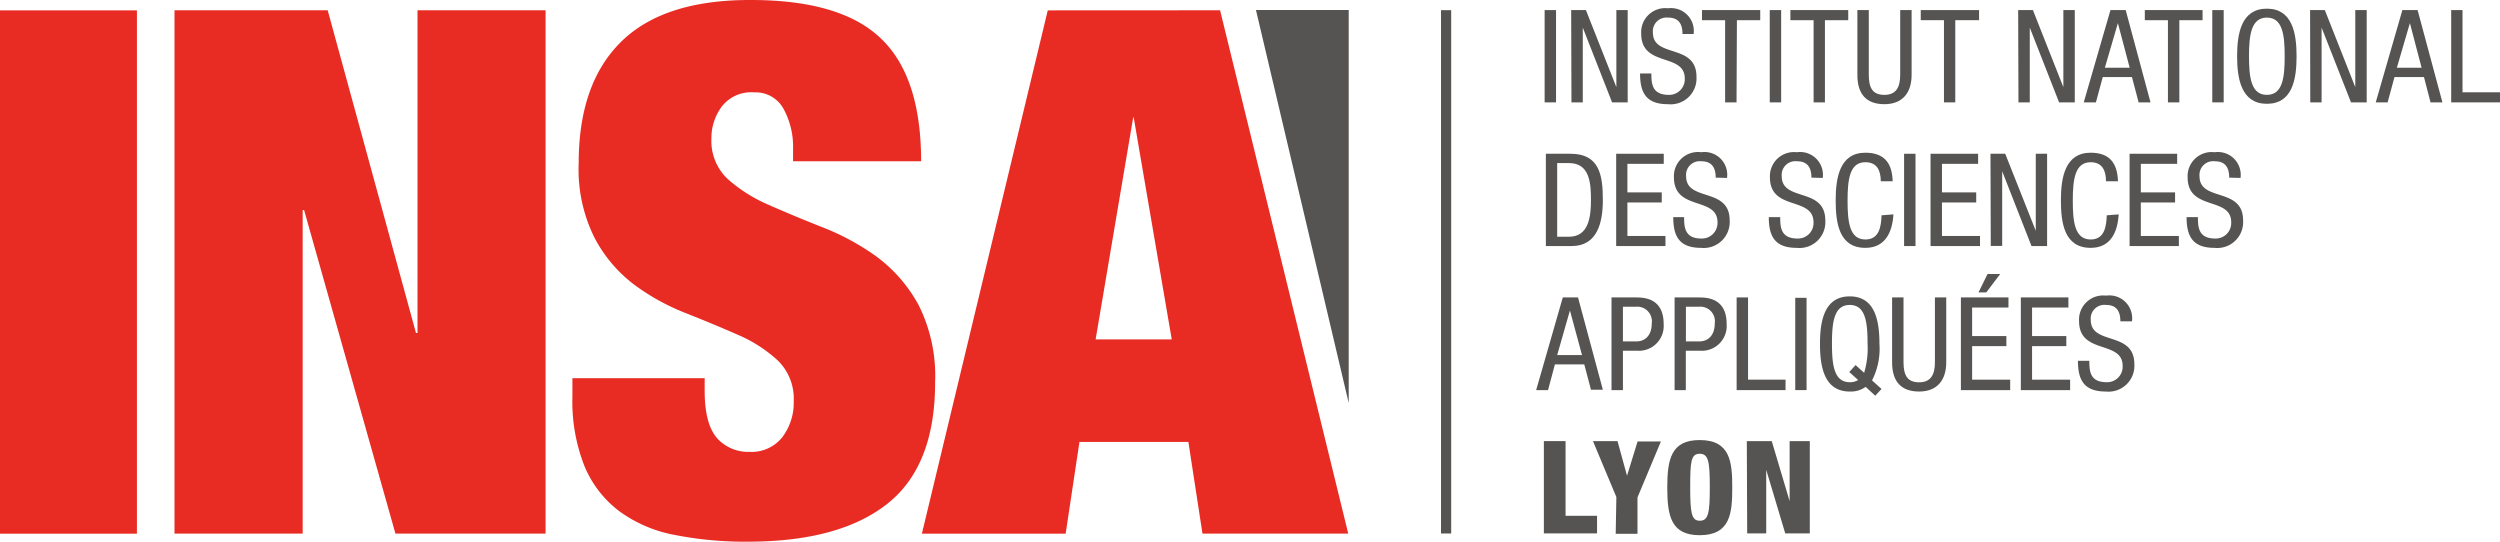 <svg xmlns="http://www.w3.org/2000/svg" viewBox="0 0 262.75 56.93"><defs><style>.cls-1{fill:#565453;}.cls-2{fill:#e82c24;}</style></defs><g id="Calque_2" data-name="Calque 2"><g id="Isolation_Mode" data-name="Isolation Mode"><path id="path178" class="cls-1" d="M162.34,10.76h1.2V1.06h-1.2Z"/><g id="g180"><path id="path182" class="cls-1" d="M165.13,1.06h1.55l3.2,8.1h0V1.06h1.19v9.7h-1.64L166.35,2.9h0v7.86h-1.19Z"/></g><g id="g186"><g id="g192"><path id="path194" class="cls-1" d="M176.83,3.57c0-1-.36-1.72-1.51-1.72a1.44,1.44,0,0,0-1.6,1.57c0,2.73,4.58,1.1,4.58,4.65a2.72,2.72,0,0,1-3,2.88c-2.27,0-2.93-1.17-2.93-3.23h1.19c0,1.08.07,2.25,1.83,2.25a1.64,1.64,0,0,0,1.68-1.71c0-2.75-4.58-1.15-4.58-4.72A2.53,2.53,0,0,1,175.31.87,2.4,2.4,0,0,1,178,3.57Z"/></g></g><g id="g196"><path id="path198" class="cls-1" d="M182.51,10.76h-1.2V2.12h-2.43V1.06H185V2.12h-2.45Z"/></g><path id="path200" class="cls-1" d="M186,10.76h1.2V1.06H186Z"/><g id="g202"><path id="path204" class="cls-1" d="M191.8,10.76h-1.19V2.12h-2.44V1.06h6.08V2.12H191.8Z"/></g><g id="g208"><g id="g214"><path id="path216" class="cls-1" d="M195.21,1.06h1.2V7.88c0,1.43.46,2.09,1.64,2.09s1.66-.73,1.66-2.09V1.06h1.2V7.88c0,1.86-.95,3.07-2.86,3.07s-2.84-1.07-2.84-3.07Z"/></g></g><g id="g218"><path id="path220" class="cls-1" d="M205.5,10.76h-1.19V2.12h-2.44V1.06H208V2.12H205.5Z"/></g><g id="g222"><path id="path224" class="cls-1" d="M212.11,1.06h1.55l3.2,8.1h0V1.06h1.2v9.7h-1.65L213.33,2.9h0v7.86h-1.19Z"/></g><g id="g226"><path id="path228" class="cls-1" d="M221.81,1.06h1.6l2.61,9.7h-1.25l-.7-2.66H221l-.72,2.66H219Zm-.59,6.06h2.61l-1.24-4.69h0Z"/></g><g id="g230"><path id="path232" class="cls-1" d="M229.05,10.76h-1.2V2.12h-2.43V1.06h6.07V2.12h-2.44Z"/></g><path id="path234" class="cls-1" d="M232.51,10.76h1.2V1.06h-1.2Z"/><g id="g238"><g id="g244"><path id="path246" class="cls-1" d="M241.37,5.91c0,2.45-.45,5-3.12,5s-3.13-2.59-3.13-5,.45-5,3.13-5,3.12,2.59,3.12,5m-5,0c0,2.24.22,4.06,1.88,4.06s1.87-1.82,1.87-4.06-.22-4.06-1.87-4.06-1.88,1.82-1.88,4.06"/></g></g><g id="g248"><path id="path250" class="cls-1" d="M242.79,1.06h1.55l3.2,8.1h0V1.06h1.2v9.7h-1.65L244,2.9h0v7.86h-1.19Z"/></g><g id="g252"><path id="path254" class="cls-1" d="M252.49,1.06h1.6l2.61,9.7h-1.25l-.69-2.66h-3.1l-.72,2.66h-1.25Zm-.58,6.06h2.6l-1.23-4.69h0Z"/></g><g id="g256"><path id="path258" class="cls-1" d="M257.62,1.06h1.19V9.7h3.94v1.06h-5.13Z"/></g><g id="g262"><g id="g268"><path id="path270" class="cls-1" d="M162.47,16.16h2.59c3,0,3.4,2.17,3.4,4.85,0,2.45-.61,4.85-3.28,4.85h-2.71Zm1.19,8.72h1.25c2.07,0,2.3-2.12,2.3-3.86s-.12-3.88-2.3-3.88h-1.25Z"/></g></g><g id="g272"><path id="path274" class="cls-1" d="M169.86,16.16h5v1.06h-3.82v3h3.61v1.06h-3.61V24.8h4v1.06h-5.18Z"/></g><g id="g278"><g id="g284"><path id="path286" class="cls-1" d="M180.32,18.67c0-1-.37-1.72-1.51-1.72a1.44,1.44,0,0,0-1.6,1.57c0,2.73,4.58,1.1,4.58,4.65a2.73,2.73,0,0,1-3,2.88c-2.27,0-2.93-1.17-2.93-3.23H177c0,1.08.07,2.25,1.82,2.25a1.64,1.64,0,0,0,1.69-1.71c0-2.74-4.58-1.15-4.58-4.72A2.53,2.53,0,0,1,178.8,16a2.39,2.39,0,0,1,2.71,2.7Z"/></g><g id="g288"><path id="path290" class="cls-1" d="M190.38,18.67c0-1-.37-1.72-1.51-1.72a1.44,1.44,0,0,0-1.61,1.57c0,2.73,4.58,1.1,4.58,4.65a2.72,2.72,0,0,1-3,2.88c-2.27,0-2.94-1.17-2.94-3.23h1.2c0,1.08.07,2.25,1.82,2.25a1.63,1.63,0,0,0,1.68-1.71c0-2.74-4.58-1.15-4.58-4.72A2.53,2.53,0,0,1,188.85,16a2.4,2.4,0,0,1,2.72,2.7Z"/></g><g id="g292"><path id="path294" class="cls-1" d="M199,22.53c-.11,1.83-.83,3.52-2.95,3.52-2.76,0-3.12-2.59-3.12-5s.44-5,3.12-5c2,0,2.82,1.11,2.87,3h-1.25c0-1.1-.38-2-1.62-2-1.66,0-1.87,1.82-1.87,4.06s.21,4.06,1.87,4.06c1.46,0,1.66-1.36,1.7-2.54Z"/></g></g><path id="path296" class="cls-1" d="M200.12,25.86h1.2v-9.7h-1.2Z"/><g id="g298"><path id="path300" class="cls-1" d="M202.9,16.16h5v1.06H204.1v3h3.6v1.06h-3.6V24.8h4v1.06H202.9Z"/></g><g id="g302"><path id="path304" class="cls-1" d="M209.2,16.16h1.55l3.21,8.1h0v-8.1h1.19v9.7h-1.64L210.43,18h0v7.85h-1.2Z"/></g><g id="g308"><g id="g314"><path id="path316" class="cls-1" d="M222.67,22.53c-.1,1.83-.82,3.52-2.94,3.52-2.76,0-3.13-2.59-3.13-5s.45-5,3.13-5c2,0,2.81,1.11,2.87,3h-1.26c0-1.1-.38-2-1.61-2-1.66,0-1.88,1.82-1.88,4.06s.22,4.06,1.88,4.06c1.45,0,1.65-1.36,1.69-2.54Z"/></g></g><g id="g318"><path id="path320" class="cls-1" d="M223.82,16.16h5v1.06H225v3h3.6v1.06H225V24.8h4v1.06h-5.18Z"/></g><g id="g324"><g id="g330"><path id="path332" class="cls-1" d="M234.29,18.67c0-1-.37-1.72-1.51-1.72a1.44,1.44,0,0,0-1.61,1.57c0,2.73,4.58,1.1,4.58,4.65a2.72,2.72,0,0,1-3,2.88c-2.27,0-2.94-1.17-2.94-3.23H231c0,1.08.07,2.25,1.82,2.25a1.63,1.63,0,0,0,1.68-1.71c0-2.74-4.58-1.15-4.58-4.72A2.53,2.53,0,0,1,232.76,16a2.4,2.4,0,0,1,2.72,2.7Z"/></g></g><g id="g334"><path id="path336" class="cls-1" d="M164.25,31.26h1.6l2.61,9.7h-1.25l-.7-2.66h-3.09L162.7,41h-1.25Zm-.59,6.06h2.61L165,32.63h0Z"/></g><g id="g340"><g id="g346"><path id="path348" class="cls-1" d="M169.37,31.26h2.48c.84,0,3,0,3,2.79a2.61,2.61,0,0,1-2.8,2.81h-1.48V41h-1.2Zm1.2,4.62H172c.87,0,1.6-.6,1.6-1.89a1.54,1.54,0,0,0-1.69-1.75h-1.34Z"/></g><g id="g350"><path id="path352" class="cls-1" d="M176,31.26h2.47c.84,0,3,0,3,2.79a2.61,2.61,0,0,1-2.8,2.81h-1.49V41H176Zm1.19,4.62h1.43c.87,0,1.6-.6,1.6-1.89a1.53,1.53,0,0,0-1.68-1.75h-1.35Z"/></g></g><g id="g354"><path id="path356" class="cls-1" d="M182.52,31.26h1.2V39.9h3.94V41h-5.14Z"/></g><path id="path358" class="cls-1" d="M188.68,41h1.19v-9.7h-1.19Z"/><g id="g362"><g id="g368"><path id="path370" class="cls-1" d="M196.08,40.66a2.69,2.69,0,0,1-1.67.49c-2.68,0-3.13-2.59-3.13-5s.45-5,3.13-5,3.12,2.6,3.12,5a7.28,7.28,0,0,1-.78,3.83l1,.9-.66.71Zm-1.72-1.56.66-.73.9.81a8.86,8.86,0,0,0,.36-3.07c0-2.24-.21-4.06-1.87-4.06s-1.87,1.82-1.87,4.06.21,4.06,1.87,4.06a1.6,1.6,0,0,0,.88-.23Z"/></g><g id="g372"><path id="path374" class="cls-1" d="M198.86,31.26h1.2v6.82c0,1.43.46,2.1,1.64,2.1s1.66-.74,1.66-2.1V31.26h1.19v6.82c0,1.86-.94,3.07-2.85,3.07s-2.84-1.07-2.84-3.07Z"/></g></g><g id="g376"><path id="path378" class="cls-1" d="M206.09,31.26h5v1.06h-3.82v3h3.6v1.06h-3.6V39.9h4V41h-5.18Zm2.8-2.46h1.33l-1.46,1.93h-.82Z"/></g><g id="g380"><path id="path382" class="cls-1" d="M212.39,31.26h5v1.06h-3.82v3h3.6v1.06h-3.6V39.9h4V41h-5.18Z"/></g><g id="g386"><g id="g392"><path id="path394" class="cls-1" d="M222.85,33.77c0-1-.36-1.72-1.5-1.72a1.44,1.44,0,0,0-1.61,1.57c0,2.73,4.58,1.11,4.58,4.65a2.72,2.72,0,0,1-3,2.88c-2.26,0-2.93-1.17-2.93-3.23h1.2c0,1.09.06,2.25,1.82,2.25a1.63,1.63,0,0,0,1.68-1.71c0-2.74-4.58-1.15-4.58-4.71a2.54,2.54,0,0,1,2.84-2.68,2.4,2.4,0,0,1,2.72,2.7Z"/></g></g><g id="g396"><path id="path398" class="cls-1" d="M162.26,46.36h2.28v7.85h3.31v1.85h-5.59Z"/></g><g id="g400"><path id="path402" class="cls-1" d="M169.88,52.24l-2.46-5.88H170L171,50h0l1.11-3.6h2.45l-2.46,5.88v3.82h-2.29Z"/></g><g id="g406"><g id="g412"><path id="path414" class="cls-1" d="M178.64,56.25c-3,0-3.41-2-3.41-5s.41-5,3.41-5c3.24,0,3.42,2.35,3.42,5s-.18,5-3.42,5m0-1.52c.93,0,1.06-.86,1.06-3.52s-.13-3.52-1.06-3.52-1,.86-1,3.52.13,3.52,1,3.52"/></g></g><g id="g416"><path id="path418" class="cls-1" d="M183.59,46.36h2.62l1.88,6.31h0V46.36h2.12v9.7h-2.58l-2-6.68h0v6.68h-2Z"/></g><path id="path420" class="cls-1" d="M151.45,56.07h1.07v-55h-1.07Z"/><path id="path422" class="cls-2" d="M14.39,56.09H0v-55H14.39Z"/><g id="g424"><path id="path426" class="cls-2" d="M34.44,1.08,43.72,35h.16V1.08H57.34v55H41.56l-9.6-34h-.15v34H18.34v-55Z"/></g><g id="g430"><g id="g436"><path id="path438" class="cls-2" d="M83.35,15.64a8.27,8.27,0,0,0-1-4.2,3.33,3.33,0,0,0-3.1-1.73,3.9,3.9,0,0,0-3.4,1.5,5.54,5.54,0,0,0-1.08,3.35,5.49,5.49,0,0,0,1.74,4.28,16,16,0,0,0,4.37,2.73q2.63,1.16,5.65,2.35A25.77,25.77,0,0,1,92.17,27a15.61,15.61,0,0,1,4.37,5.05,16.62,16.62,0,0,1,1.74,8.13q0,8.78-5,12.75t-14.55,4a38.32,38.32,0,0,1-7.93-.73A14.24,14.24,0,0,1,65,53.66a11.41,11.41,0,0,1-3.6-4.74,18.55,18.55,0,0,1-1.24-7.24V39.75H74.06v1.31c0,2.37.44,4,1.31,5a4.4,4.4,0,0,0,3.41,1.43,4.11,4.11,0,0,0,3.44-1.54,6,6,0,0,0,1.2-3.78,5.6,5.6,0,0,0-1.66-4.27,14.7,14.7,0,0,0-4.18-2.7q-2.52-1.11-5.45-2.27a23.39,23.39,0,0,1-5.46-3A14.73,14.73,0,0,1,62.49,25a16.07,16.07,0,0,1-1.67-7.85q0-8.4,4.49-12.79T78.93,0q9.45,0,13.66,4.05c2.82,2.69,4.22,7,4.22,12.9H83.35Z"/></g></g><g id="g440"><path id="path442" class="cls-2" d="M128.23,1.08l13.47,55H126.38l-1.48-9.63H113.45L112,56.09H96.89l13.23-55ZM119.1,12.33l-3.95,23.34h8l-4-23.34Z"/></g><g id="g444"><path id="path446" class="cls-1" d="M132,1.05h9.75V42.36Z"/></g></g></g></svg>